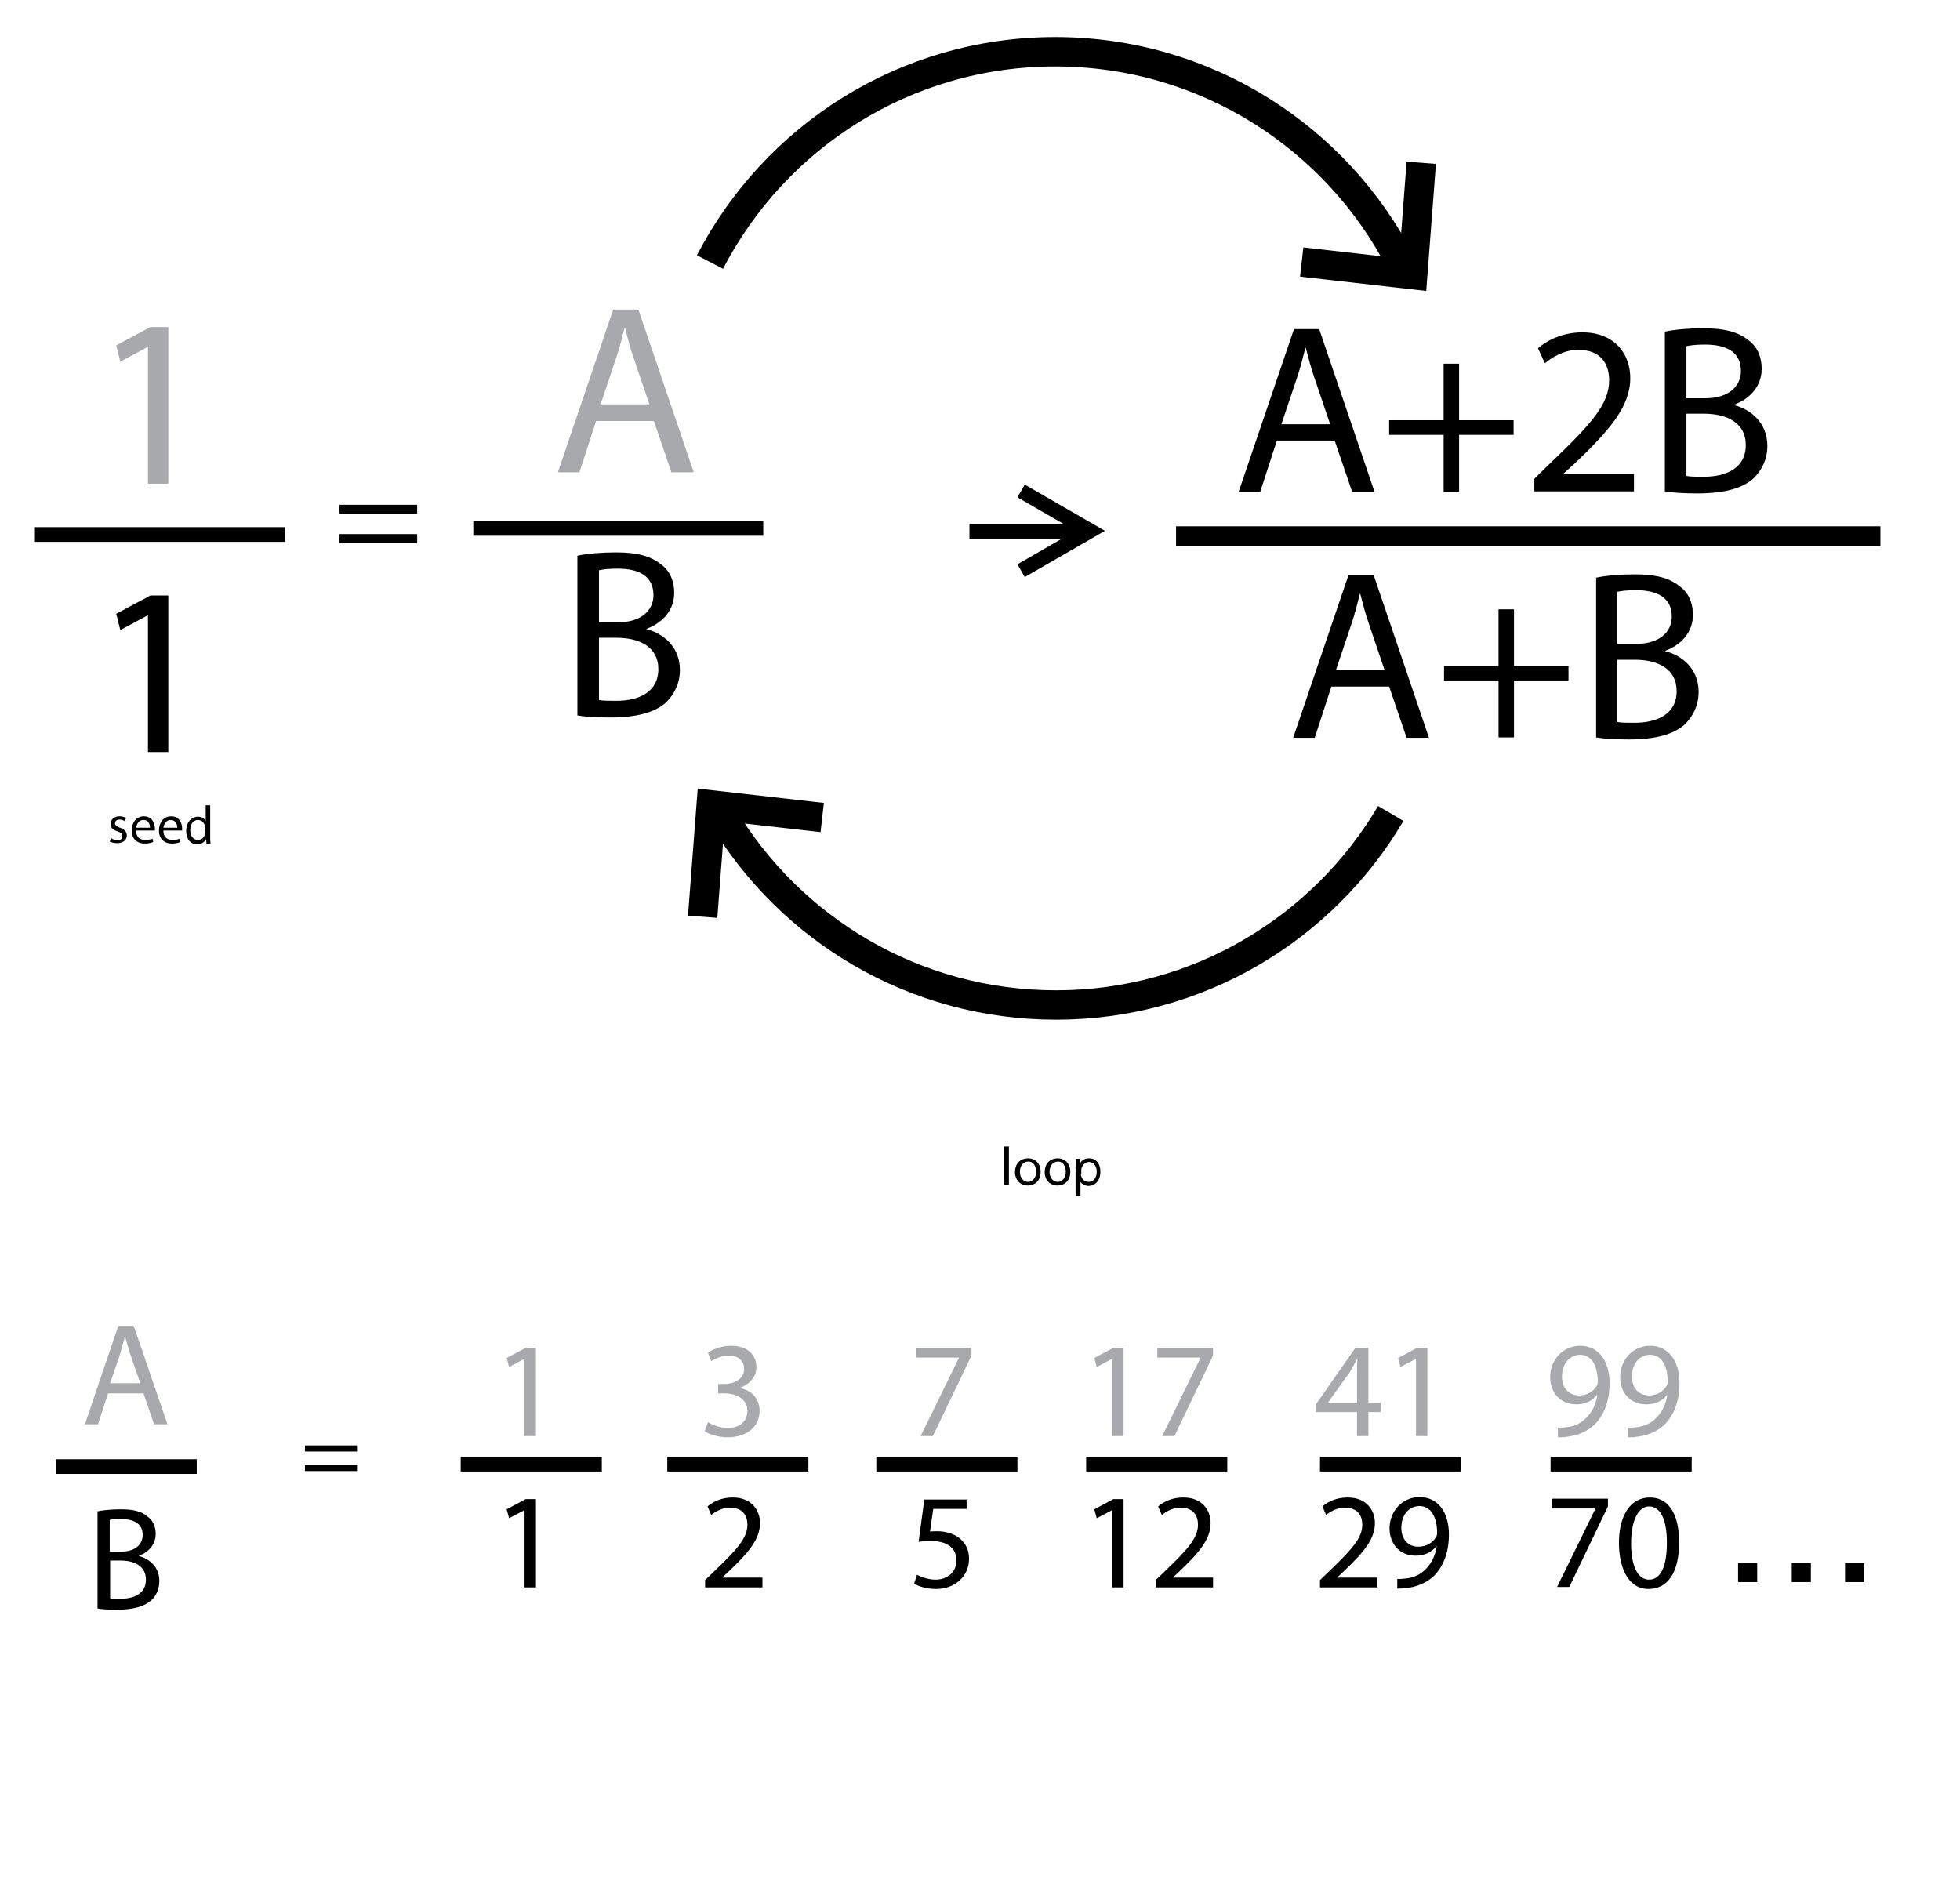 <?xml version="1.0" encoding="UTF-8"?> <!-- Generator: Adobe Illustrator 14.0.0, SVG Export Plug-In . SVG Version: 6.00 Build 43363) --> <svg xmlns="http://www.w3.org/2000/svg" xmlns:xlink="http://www.w3.org/1999/xlink" id="Layer_1" x="0px" y="0px" width="400px" height="386px" viewBox="32.35 0 400 386" xml:space="preserve"> <g id="Layer_1_1_"> <line fill="none" stroke="#000000" stroke-width="3" x1="126.369" y1="298.805" x2="155.169" y2="298.805"></line> <line fill="none" stroke="#000000" stroke-width="3" x1="43.79" y1="299.303" x2="72.505" y2="299.303"></line> <line fill="none" stroke="#000000" stroke-width="3" x1="39.474" y1="109.078" x2="90.515" y2="109.078"></line> <line fill="none" stroke="#000000" stroke-width="4" x1="272.358" y1="109.41" x2="416.104" y2="109.41"></line> <line fill="none" stroke="#000000" stroke-width="3" x1="128.942" y1="107.833" x2="188.118" y2="107.833"></line> <line fill="none" stroke="#000000" stroke-width="3" x1="168.53" y1="298.805" x2="197.33" y2="298.805"></line> <line fill="none" stroke="#000000" stroke-width="3" x1="211.19" y1="298.805" x2="239.989" y2="298.805"></line> <line fill="none" stroke="#000000" stroke-width="3" x1="254.015" y1="298.805" x2="282.816" y2="298.805"></line> <line fill="none" stroke="#000000" stroke-width="3" x1="301.738" y1="298.805" x2="330.538" y2="298.805"></line> <line fill="none" stroke="#000000" stroke-width="3" x1="348.795" y1="298.805" x2="377.595" y2="298.805"></line> <line fill="none" stroke="#000000" stroke-width="3" x1="230.196" y1="108.414" x2="254.43" y2="108.414"></line> <polyline fill="none" stroke="#000000" stroke-width="3" points="240.736,100.198 254.844,108.331 240.736,116.465 "></polyline> <path fill="none" stroke="#39B54A" stroke-width="7" d="M426.729,107.917"></path> <path fill="none" stroke="#000000" stroke-width="6" stroke-miterlimit="10" d="M316.178,166.013 c-13.777,23.404-39.257,39.09-68.304,39.09c-28.883,0-54.196-15.438-68.057-38.593"></path> <path fill="none" stroke="#000000" stroke-width="6" stroke-miterlimit="10" d="M177.245,53.472 C190.442,27.992,217,10.563,247.708,10.563c30.707,0,57.433,17.512,70.545,43.074"></path> <polyline fill="none" stroke="#000000" stroke-width="6" points="298.001,53.472 320.66,56.045 322.404,33.221 "></polyline> <polyline fill="none" stroke="#000000" stroke-width="6" points="200.152,166.843 177.494,164.27 175.751,187.094 "></polyline> </g> <g id="Layer_3"> <g> <path d="M101.637,104.846v-1.826h15.852v1.826H101.637z M101.637,110.821v-1.826h15.852v1.826H101.637z"></path> </g> <g> <path d="M94.583,296.231v-1.245h10.624v1.245H94.583z M94.583,300.216v-1.246h10.624v1.246H94.583z"></path> </g> <g> <path fill="#A7A9AC" d="M139.4,277.309L139.4,277.309l-3.154,1.66l-0.498-1.826l3.901-2.075h2.075v18.01H139.4V277.309z"></path> </g> <g> <path d="M139.4,308.183L139.4,308.183l-3.154,1.66l-0.498-1.825l3.901-2.076h2.075v18.011H139.4V308.183z"></path> </g> <g> <path fill="#A7A9AC" d="M54.413,284.362l-2.075,6.309h-2.656l6.805-20.084h3.154l6.889,20.084h-2.739l-2.159-6.309H54.413z M60.969,282.288l-1.991-5.809c-0.416-1.327-0.748-2.489-1.079-3.651h-0.083c-0.333,1.162-0.664,2.407-0.996,3.651l-1.992,5.809 H60.969z"></path> </g> <g> <path d="M52.255,308.432c1.162-0.249,2.905-0.414,4.73-0.414c2.573,0,4.233,0.414,5.478,1.493c1.079,0.747,1.66,1.992,1.66,3.569 c0,1.909-1.245,3.65-3.403,4.399v0.082c1.91,0.498,4.149,2.074,4.149,5.063c0,1.743-0.664,3.069-1.659,3.983 c-1.411,1.243-3.652,1.908-6.972,1.908c-1.826,0-3.153-0.082-3.983-0.248V308.432z M54.828,316.648h2.324 c2.738,0,4.315-1.411,4.315-3.403c0-2.323-1.826-3.235-4.398-3.235c-1.163,0-1.909,0.082-2.324,0.166v6.473H54.828z M54.828,326.192c0.498,0.083,1.245,0.083,2.158,0.083c2.656,0,5.146-0.995,5.146-3.9c0-2.739-2.325-3.899-5.146-3.899h-2.158 V326.192z"></path> </g> <g> <path fill="#A7A9AC" d="M62.546,70.818h-0.083l-5.561,2.987l-0.83-3.319l6.971-3.735h3.652v31.953h-4.149V70.818z"></path> </g> <g> <path d="M62.546,125.595h-0.083l-5.561,2.987l-0.83-3.32l6.971-3.734h3.652v31.953h-4.149V125.595z"></path> </g> <g> <path d="M292.939,89.906l-3.402,10.458h-4.398l11.289-33.198h5.145l11.287,33.198h-4.564l-3.568-10.458H292.939z M303.811,86.586 l-3.233-9.544c-0.748-2.158-1.245-4.15-1.745-6.059h-0.083c-0.497,1.991-0.995,3.983-1.66,5.975l-3.236,9.627H303.811z"></path> <path d="M330.123,74.221v11.536h11.122v2.988h-11.122v11.62h-3.155v-11.62h-11.121v-2.988h11.121V74.221H330.123z"></path> <path d="M345.477,100.364v-2.656l3.402-3.319c8.134-7.802,11.868-11.869,11.868-16.765c0-3.238-1.577-6.225-6.31-6.225 c-2.904,0-5.309,1.494-6.804,2.739l-1.41-3.071c2.24-1.908,5.394-3.237,9.044-3.237c6.89,0,9.794,4.731,9.794,9.295 c0,5.893-4.314,10.707-11.038,17.18l-2.573,2.324v0.083h14.359v3.569h-20.333V100.364z"></path> <path d="M372.201,67.664c1.908-0.415,4.813-0.665,7.802-0.665c4.314,0,7.055,0.747,9.128,2.407 c1.744,1.245,2.741,3.238,2.741,5.893c0,3.236-2.075,5.976-5.646,7.304v0.083c3.154,0.747,6.806,3.403,6.806,8.3 c0,2.822-1.16,4.979-2.82,6.64c-2.326,2.075-6.06,3.07-11.453,3.07c-2.989,0-5.23-0.166-6.641-0.414V67.664H372.201z M376.517,81.275h3.899c4.564,0,7.22-2.324,7.22-5.561c0-3.901-2.986-5.395-7.302-5.395c-1.993,0-3.071,0.167-3.817,0.332V81.275 L376.517,81.275z M376.517,97.127c0.831,0.167,2.075,0.167,3.568,0.167c4.399,0,8.548-1.66,8.548-6.474 c0-4.565-3.901-6.391-8.548-6.391h-3.568V97.127z"></path> </g> <g> <path d="M304.062,140.119l-3.402,10.457h-4.399l11.285-33.198h5.148l11.286,33.198h-4.564l-3.569-10.457H304.062z M314.934,136.799l-3.237-9.545c-0.747-2.158-1.245-4.149-1.743-6.058h-0.082c-0.498,1.992-0.995,3.983-1.661,5.975l-3.236,9.628 H314.934z"></path> <path d="M341.327,124.349v11.536h11.121v2.989h-11.121v11.619h-3.154v-11.619H327.05v-2.989h11.122v-11.536H341.327z"></path> <path d="M358.174,117.876c1.909-0.415,4.814-0.664,7.801-0.664c4.317,0,7.055,0.747,9.131,2.406 c1.741,1.246,2.739,3.237,2.739,5.894c0,3.236-2.076,5.976-5.645,7.304v0.083c3.154,0.747,6.807,3.403,6.807,8.299 c0,2.822-1.162,4.979-2.822,6.64c-2.325,2.075-6.06,3.071-11.454,3.071c-2.988,0-5.229-0.167-6.641-0.415v-32.617H358.174z M362.407,131.404h3.9c4.565,0,7.221-2.324,7.221-5.561c0-3.9-2.987-5.395-7.304-5.395c-1.99,0-3.071,0.167-3.817,0.333V131.404 L362.407,131.404z M362.407,147.339c0.831,0.166,2.076,0.166,3.568,0.166c4.399,0,8.549-1.66,8.549-6.474 c0-4.564-3.9-6.391-8.549-6.391h-3.568V147.339z"></path> </g> <g> <path fill="#A7A9AC" d="M154.007,85.923l-3.403,10.457h-4.399l11.288-33.198h5.146l11.287,33.198h-4.564l-3.569-10.457H154.007z M164.879,82.52l-3.236-9.545c-0.747-2.157-1.246-4.149-1.743-6.059h-0.083c-0.498,1.992-0.997,3.984-1.661,5.976l-3.237,9.627 H164.879z"></path> </g> <g> <path d="M150.271,113.394c1.909-0.415,4.814-0.664,7.802-0.664c4.315,0,7.054,0.747,9.129,2.407 c1.743,1.245,2.738,3.237,2.738,5.893c0,3.237-2.075,5.976-5.643,7.304v0.083c3.154,0.747,6.805,3.403,6.805,8.299 c0,2.822-1.162,4.98-2.822,6.64c-2.324,2.075-6.058,3.071-11.453,3.071c-2.988,0-5.229-0.166-6.64-0.415v-32.618H150.271z M154.588,127.005h3.901c4.564,0,7.22-2.324,7.22-5.561c0-3.901-2.987-5.394-7.303-5.394c-1.992,0-3.071,0.166-3.817,0.332 V127.005L154.588,127.005z M154.588,142.857c0.829,0.166,2.075,0.166,3.568,0.166c4.399,0,8.549-1.661,8.549-6.474 c0-4.565-3.901-6.391-8.549-6.391h-3.568V142.857z"></path> </g> <g> <path fill="#A7A9AC" d="M176.831,290.257c0.664,0.414,2.324,1.161,3.984,1.161c3.153,0,4.066-1.992,4.066-3.486 c0-2.489-2.324-3.569-4.647-3.569h-1.329v-1.907h1.329c1.743,0,3.984-0.913,3.984-3.071c0-1.411-0.913-2.738-3.154-2.738 c-1.411,0-2.822,0.663-3.569,1.161l-0.664-1.743c0.912-0.663,2.739-1.411,4.731-1.411c3.568,0,5.145,2.076,5.145,4.316 c0,1.826-1.079,3.404-3.319,4.232v0.084c2.241,0.415,3.984,2.074,3.984,4.646c0,2.905-2.241,5.396-6.556,5.396 c-1.993,0-3.819-0.664-4.648-1.245L176.831,290.257z"></path> </g> <g> <path d="M176.25,323.952v-1.494l1.909-1.826c4.564-4.398,6.723-6.722,6.723-9.461c0-1.825-0.913-3.485-3.569-3.485 c-1.66,0-2.988,0.83-3.818,1.494l-0.747-1.745c1.245-1.076,2.988-1.823,5.145-1.823c3.901,0,5.561,2.654,5.561,5.228 c0,3.32-2.407,6.058-6.225,9.71l-1.411,1.328v0.083h8.134v1.992H176.25L176.25,323.952z"></path> </g> <g> <path fill="#A7A9AC" d="M230.611,275.067v1.578l-7.885,16.432h-2.49l7.802-15.935v-0.083h-8.797v-1.992H230.611L230.611,275.067z"></path> </g> <g> <path d="M229.698,307.935h-6.888l-0.664,4.646c0.414-0.082,0.829-0.082,1.493-0.082c1.411,0,2.739,0.331,3.901,0.996 c1.411,0.83,2.573,2.324,2.573,4.646c0,3.487-2.822,6.143-6.723,6.143c-1.992,0-3.652-0.581-4.482-1.079l0.581-1.825 c0.747,0.414,2.241,0.995,3.817,0.995c2.324,0,4.234-1.493,4.234-3.899c0-2.325-1.578-3.985-5.229-3.985 c-0.996,0-1.826,0.084-2.49,0.166l1.162-8.632h8.631v1.91H229.698z"></path> </g> <g> <path fill="#A7A9AC" d="M259.327,277.309L259.327,277.309l-3.153,1.66l-0.498-1.826l3.9-2.075h2.075v18.01h-2.324V277.309 L259.327,277.309z"></path> <path fill="#A7A9AC" d="M279.911,275.067v1.578l-7.885,16.432h-2.489l7.801-15.935v-0.083h-8.798v-1.992H279.911L279.911,275.067z "></path> </g> <g> <path d="M259.327,308.183L259.327,308.183l-3.153,1.66l-0.498-1.825l3.9-2.076h2.075v18.011h-2.324V308.183L259.327,308.183z"></path> <path d="M268.208,323.952v-1.494l1.907-1.826c4.565-4.398,6.723-6.722,6.723-9.461c0-1.825-0.912-3.485-3.567-3.485 c-1.661,0-2.989,0.83-3.817,1.494l-0.747-1.745c1.244-1.076,2.987-1.823,5.145-1.823c3.901,0,5.562,2.654,5.562,5.228 c0,3.32-2.407,6.058-6.225,9.71l-1.411,1.328v0.083h8.134v1.992H268.208L268.208,323.952z"></path> </g> <g> <path fill="#A7A9AC" d="M309.292,293.077v-4.896h-8.385v-1.578l8.052-11.536h2.655v11.205h2.489v1.909h-2.489v4.896H309.292z M309.292,286.272v-6.059c0-0.913,0-1.909,0.082-2.821h-0.082c-0.583,1.078-0.997,1.825-1.495,2.654l-4.399,6.144v0.082H309.292 L309.292,286.272z"></path> <path fill="#A7A9AC" d="M321.325,277.309L321.325,277.309l-3.154,1.66l-0.498-1.826l3.9-2.075h2.076v18.01h-2.324V277.309 L321.325,277.309z"></path> </g> <g> <path d="M301.738,323.952v-1.494l1.908-1.826c4.564-4.398,6.723-6.722,6.723-9.461c0-1.825-0.913-3.485-3.568-3.485 c-1.659,0-2.989,0.83-3.817,1.494l-0.746-1.745c1.245-1.076,2.986-1.823,5.145-1.823c3.901,0,5.561,2.654,5.561,5.228 c0,3.32-2.406,6.058-6.226,9.71l-1.41,1.328v0.083h8.134v1.992H301.738L301.738,323.952z"></path> <path d="M317.423,322.21c0.498,0.082,1.163,0,1.992-0.083c1.411-0.167,2.74-0.747,3.735-1.743 c1.161-1.079,2.074-2.656,2.406-4.814h-0.083c-0.996,1.245-2.407,1.91-4.233,1.91c-3.235,0-5.311-2.407-5.311-5.562 c0-3.402,2.49-6.391,6.142-6.391s5.977,2.988,5.977,7.636c0,3.984-1.329,6.722-3.072,8.466c-1.41,1.327-3.32,2.158-5.228,2.406 c-0.913,0.165-1.66,0.165-2.243,0.165v-1.99H317.423z M318.335,311.835c0,2.24,1.33,3.817,3.486,3.817 c1.661,0,2.906-0.829,3.568-1.908c0.167-0.249,0.249-0.499,0.249-0.914c0-3.07-1.161-5.478-3.651-5.478 C319.749,307.435,318.335,309.263,318.335,311.835z"></path> </g> <g> <path fill="#A7A9AC" d="M350.207,291.336c0.497,0.082,1.162,0,1.992-0.084c1.41-0.165,2.739-0.746,3.735-1.744 c1.162-1.077,2.073-2.655,2.406-4.811h-0.083c-0.996,1.244-2.406,1.906-4.233,1.906c-3.236,0-5.311-2.406-5.311-5.56 c0-3.402,2.49-6.392,6.141-6.392c3.652,0,5.977,2.989,5.977,7.636c0,3.984-1.328,6.724-3.072,8.467 c-1.41,1.327-3.32,2.156-5.227,2.406c-0.914,0.166-1.66,0.166-2.242,0.166v-1.991H350.207z M351.12,280.961 c0,2.24,1.328,3.818,3.486,3.818c1.66,0,2.904-0.83,3.568-1.91c0.166-0.248,0.25-0.496,0.25-0.912c0-3.07-1.163-5.478-3.652-5.478 C352.614,276.563,351.12,278.388,351.12,280.961z"></path> <path fill="#A7A9AC" d="M364.483,291.336c0.497,0.082,1.161,0,1.991-0.084c1.412-0.165,2.739-0.746,3.733-1.744 c1.163-1.077,2.075-2.655,2.407-4.811h-0.082c-0.995,1.244-2.407,1.906-4.233,1.906c-3.237,0-5.311-2.406-5.311-5.56 c0-3.402,2.489-6.392,6.141-6.392c3.652,0,5.977,2.989,5.977,7.636c0,3.984-1.328,6.724-3.071,8.467 c-1.411,1.327-3.32,2.156-5.229,2.406c-0.912,0.166-1.659,0.166-2.24,0.166v-1.991H364.483z M365.396,280.961 c0,2.24,1.327,3.818,3.484,3.818c1.66,0,2.904-0.83,3.57-1.91c0.164-0.248,0.248-0.496,0.248-0.912 c0-3.07-1.161-5.478-3.651-5.478C366.805,276.563,365.396,278.388,365.396,280.961z"></path> </g> <g> <path d="M360.499,305.859v1.575l-7.885,16.436h-2.49l7.802-15.936v-0.083h-8.796v-1.992H360.499L360.499,305.859z"></path> <path d="M375.023,314.74c0,6.142-2.241,9.544-6.309,9.544c-3.485,0-5.892-3.319-5.976-9.295c0-6.06,2.574-9.378,6.309-9.378 C372.865,305.611,375.023,308.93,375.023,314.74z M365.229,314.989c0,4.73,1.412,7.386,3.651,7.386 c2.49,0,3.652-2.905,3.652-7.552c0-4.398-1.162-7.389-3.652-7.389C366.805,307.435,365.229,310.092,365.229,314.989z"></path> </g> <g> <path d="M387.057,322.873v-3.9h3.9v3.9H387.057z"></path> <path d="M398.011,322.873v-3.9h3.902v3.9H398.011z"></path> <path d="M408.885,322.873v-3.9h3.9v3.9H408.885z"></path> </g> <g> <path d="M55.077,171.076c0.249,0.166,0.83,0.414,1.246,0.414c0.663,0,0.995-0.331,0.995-0.831c0-0.496-0.249-0.745-0.995-0.994 c-0.997-0.332-1.412-0.831-1.412-1.495c0-0.83,0.664-1.577,1.826-1.577c0.581,0,0.995,0.166,1.328,0.333l-0.249,0.664 c-0.25-0.167-0.581-0.333-1.079-0.333c-0.582,0-0.913,0.333-0.913,0.747s0.332,0.663,0.996,0.913 c0.912,0.331,1.41,0.83,1.41,1.576c0,0.913-0.747,1.577-1.992,1.577c-0.581,0-1.162-0.167-1.494-0.332L55.077,171.076z"></path> <path d="M60.139,169.582c0,1.328,0.83,1.825,1.826,1.825c0.665,0,1.079-0.083,1.494-0.248l0.166,0.663 c-0.332,0.167-0.913,0.332-1.743,0.332c-1.66,0-2.655-1.078-2.655-2.656c0-1.577,0.912-2.904,2.489-2.904 c1.743,0,2.241,1.494,2.241,2.49c0,0.165,0,0.331,0,0.414h-3.818V169.582z M62.961,168.918c0-0.581-0.249-1.578-1.328-1.578 c-0.996,0-1.411,0.914-1.494,1.578H62.961z"></path> <path d="M65.7,169.582c0,1.328,0.83,1.825,1.826,1.825c0.664,0,1.08-0.083,1.494-0.248l0.167,0.663 c-0.333,0.167-0.914,0.332-1.744,0.332c-1.659,0-2.656-1.078-2.656-2.656c0-1.577,0.914-2.904,2.49-2.904 c1.743,0,2.241,1.494,2.241,2.49c0,0.165,0,0.331,0,0.414H65.7V169.582z M68.521,168.918c0-0.581-0.249-1.578-1.327-1.578 c-0.996,0-1.411,0.914-1.494,1.578H68.521z"></path> <path d="M75.245,164.27v6.474c0,0.498,0,0.995,0.083,1.41h-0.831l-0.083-0.912l0,0c-0.332,0.58-0.913,1.078-1.826,1.078 c-1.328,0-2.242-1.078-2.242-2.738c0-1.743,1.079-2.905,2.407-2.905c0.83,0,1.329,0.415,1.577,0.83l0,0v-3.153h0.914V164.27z M74.249,168.918c0-0.084,0-0.25-0.083-0.415c-0.167-0.582-0.665-1.163-1.412-1.163c-0.996,0-1.576,0.914-1.576,2.075 c0,1.079,0.498,1.992,1.576,1.992c0.665,0,1.245-0.414,1.412-1.162c0-0.166,0.083-0.248,0.083-0.414V168.918z"></path> </g> <g> <path d="M237.25,233.985h0.996v7.802h-0.996V233.985z"></path> <path d="M244.721,239.131c0,1.992-1.329,2.823-2.656,2.823c-1.411,0-2.574-1.08-2.574-2.739c0-1.826,1.163-2.822,2.657-2.822 C243.64,236.393,244.721,237.472,244.721,239.131z M240.488,239.131c0,1.162,0.663,2.075,1.66,2.075 c0.912,0,1.659-0.829,1.659-2.075c0-0.912-0.415-2.074-1.576-2.074C240.985,237.057,240.488,238.136,240.488,239.131z"></path> <path d="M250.779,239.131c0,1.992-1.329,2.823-2.656,2.823c-1.41,0-2.572-1.08-2.572-2.739c0-1.826,1.162-2.822,2.654-2.822 C249.7,236.393,250.779,237.472,250.779,239.131z M246.545,239.131c0,1.162,0.664,2.075,1.659,2.075 c0.915,0,1.66-0.829,1.66-2.075c0-0.912-0.415-2.074-1.575-2.074C247.043,237.057,246.545,238.136,246.545,239.131z"></path> <path d="M251.941,238.219c0-0.663,0-1.245-0.084-1.744h0.831l0.083,0.914l0,0c0.414-0.664,0.996-0.996,1.908-0.996 c1.327,0,2.241,1.079,2.241,2.738c0,1.909-1.162,2.905-2.407,2.905c-0.664,0-1.328-0.331-1.659-0.83l0,0v2.906h-0.997v-5.894 H251.941z M252.938,239.629c0,0.166,0,0.249,0.082,0.416c0.165,0.664,0.747,1.161,1.493,1.161c0.996,0,1.66-0.829,1.66-2.075 c0-1.078-0.58-1.991-1.577-1.991c-0.664,0-1.245,0.498-1.494,1.162c0,0.083-0.082,0.249-0.082,0.414v0.913H252.938z"></path> </g> </g> </svg> 